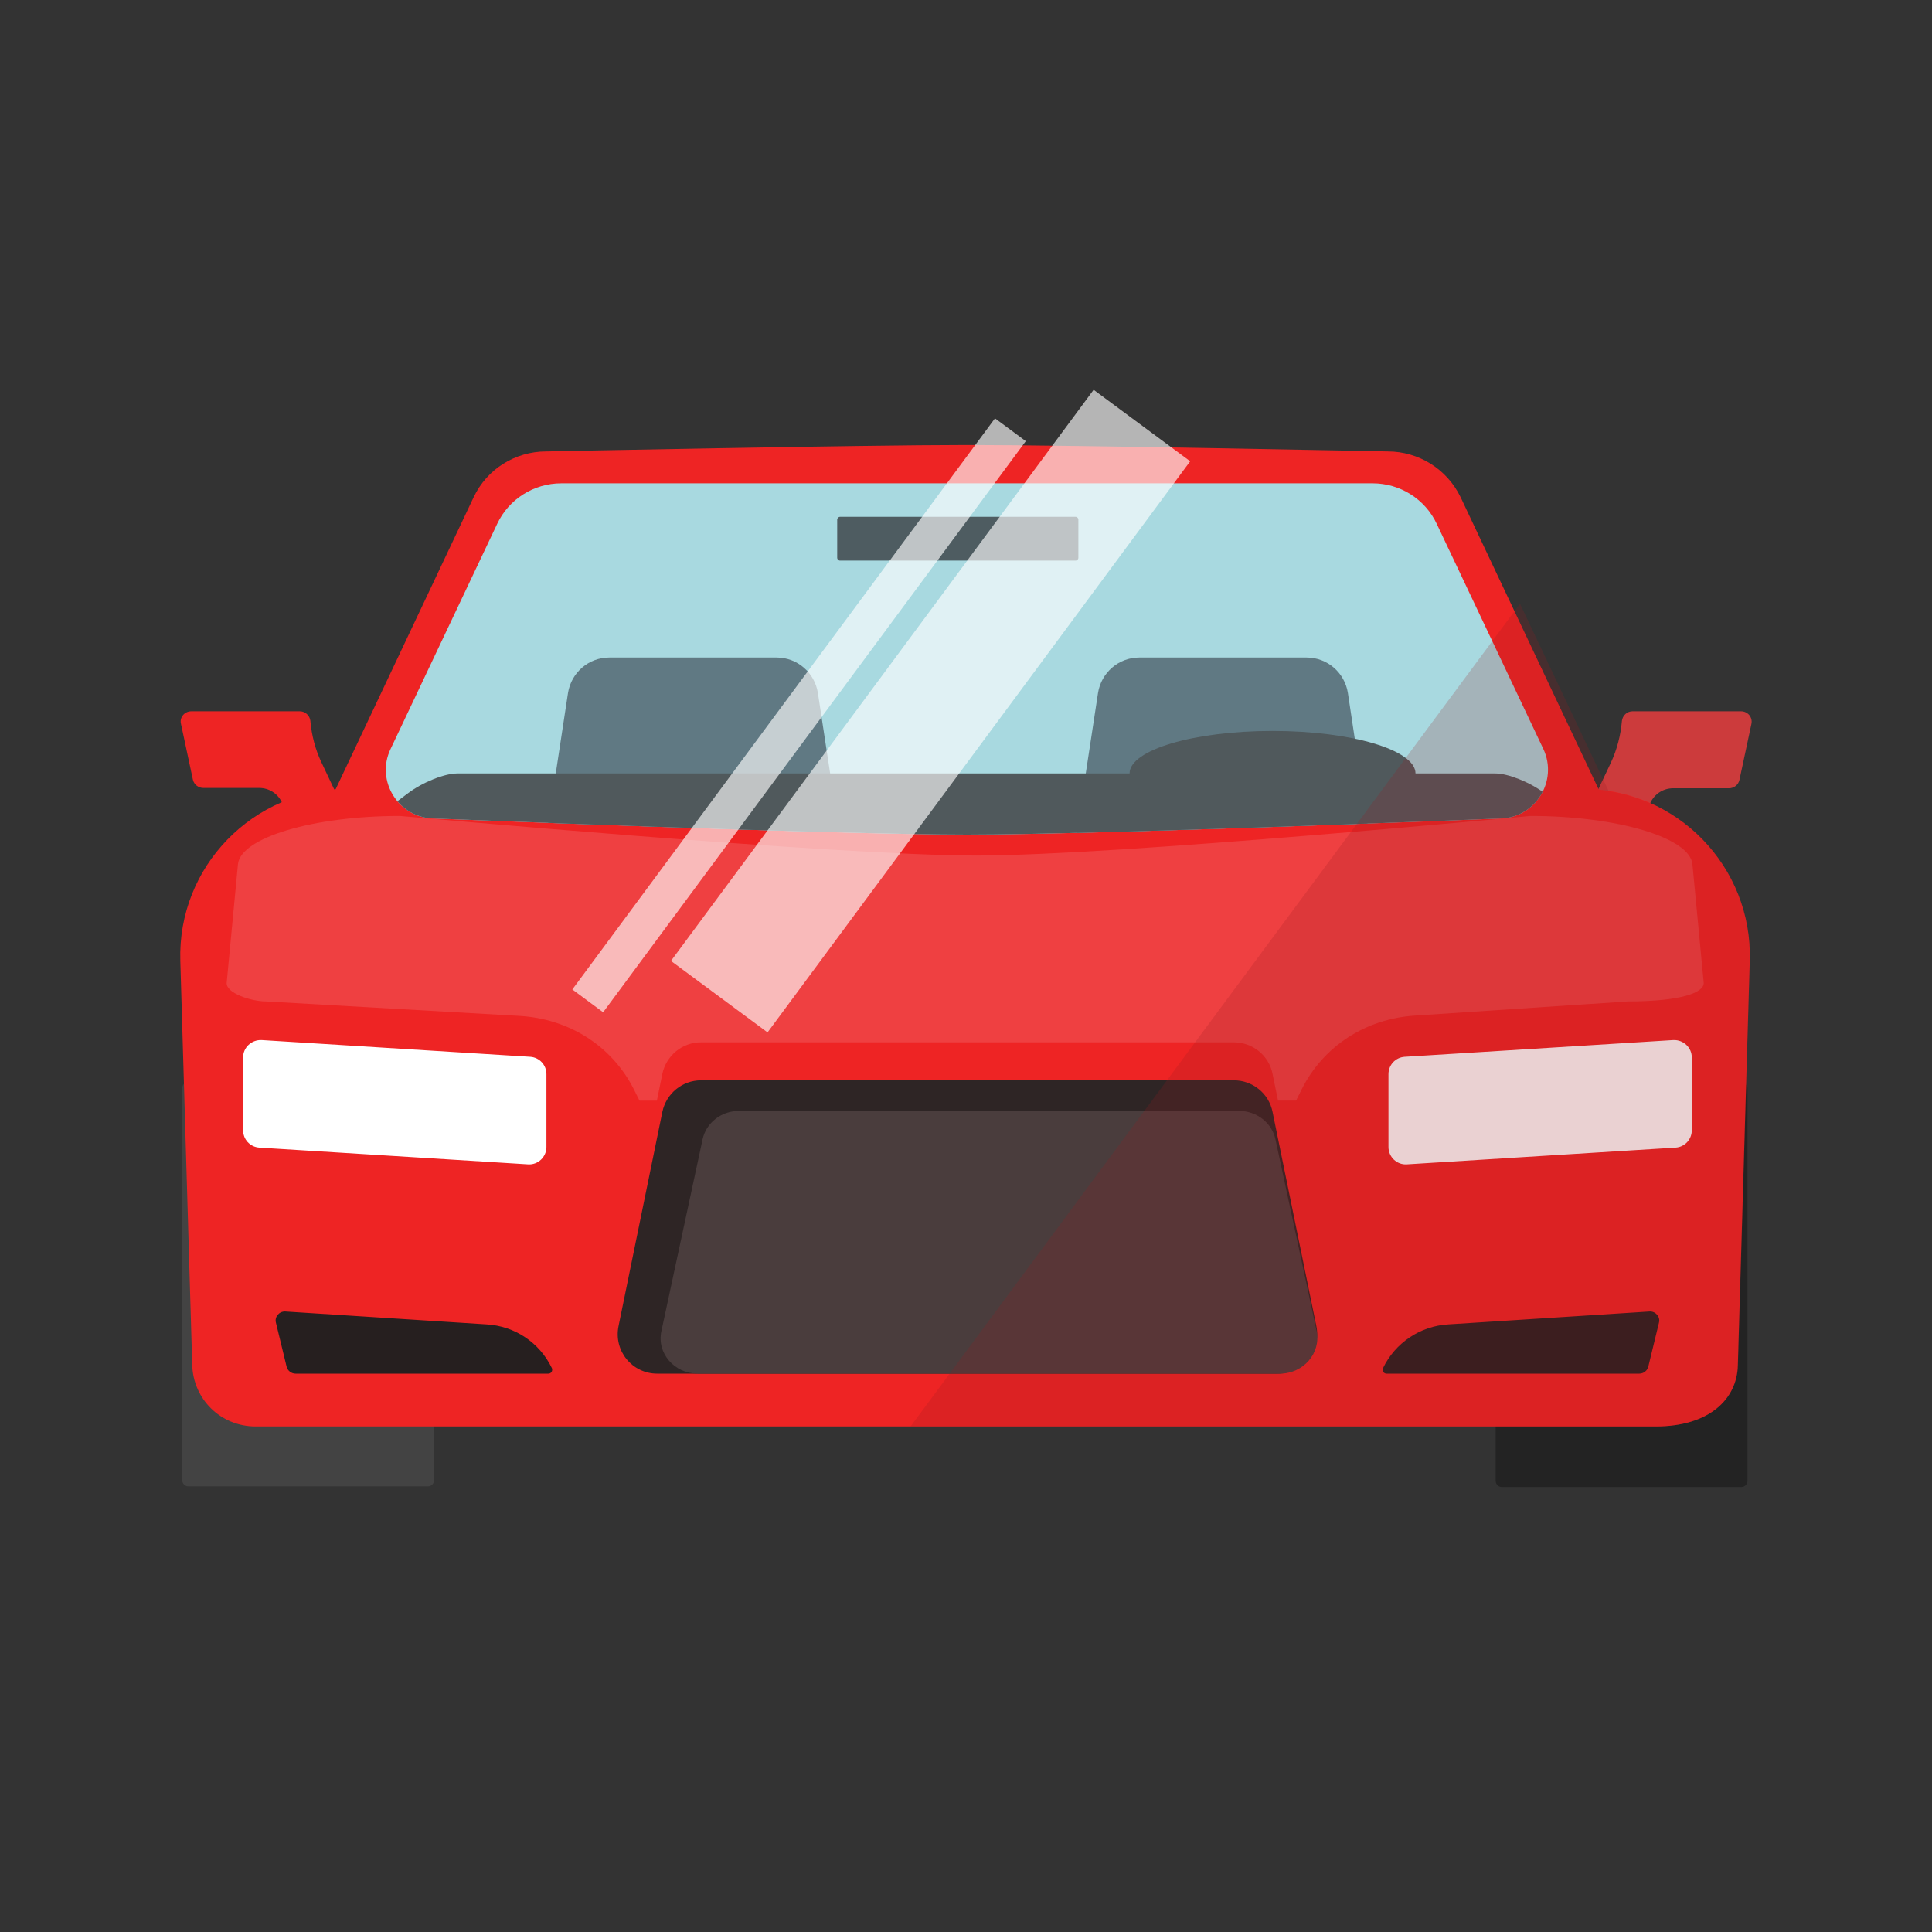 <?xml version="1.0" encoding="utf-8"?>
<!-- Generator: Adobe Illustrator 22.0.1, SVG Export Plug-In . SVG Version: 6.00 Build 0)  -->
<svg version="1.1" id="Layer_2" xmlns="http://www.w3.org/2000/svg" xmlns:xlink="http://www.w3.org/1999/xlink" x="0px" y="0px"
	 viewBox="0 0 600 600" style="enable-background:new 0 0 600 600;" xml:space="preserve">
<rect x="0" y="0" width="600" height="600" fill="#333333" stroke="none"/>
<style type="text/css">
	.st0{fill:#434343;}
	.st1{fill:#232323;}
	.st2{fill:#EE2424;}
	.st3{fill:#CC3B3C;}
	.st4{fill:#EF4041;}
	.st5{fill:#2E2525;}
	.st6{fill:#4A3D3D;}
	.st7{fill:#A8D9E0;}
	.st8{fill:#4E5C61;}
	.st9{clip-path:url(#SVGID_2_);fill:#607983;}
	.st10{clip-path:url(#SVGID_2_);fill:#50595C;}
	.st11{opacity:0.64;clip-path:url(#SVGID_2_);fill:#FFFFFF;}
	.st12{fill:#FFFFFF;}
	.st13{fill:#261F1F;}
	.st14{opacity:0.2;clip-path:url(#SVGID_4_);fill:#991C1F;}
</style>
<g>
	<path class="st0" d="M132.9,336H58.5c-1.1,0-1.9,0.9-1.9,1.9v121.8c0,1.1,0.9,1.9,1.9,1.9h74.4c1.1,0,1.9-0.9,1.9-1.9V338
		C134.9,336.9,134,336,132.9,336z"/>
	<path class="st1" d="M540.8,336.2h-74.4c-1.1,0-1.9,0.9-1.9,1.9v121.8c0,1.1,0.9,1.9,1.9,1.9h74.4c1.1,0,1.9-0.9,1.9-1.9V338.2
		C542.8,337.1,541.9,336.2,540.8,336.2z"/>
	<path class="st2" d="M59.4,220.9h33.7c1.7,0,3.1,1.3,3.3,3l0,0.1c0.4,4.4,1.5,8.7,3.4,12.7l6,12.7c0.8,1.6,0.1,3.6-1.6,4.4
		l-8.9,4.2c-1.6,0.8-3.6,0.1-4.4-1.6l-3.4-7.3c-1.3-2.7-4-4.4-7-4.4H63.1c-1.5,0-2.9-1.1-3.2-2.6l-3.7-17.3
		C55.7,222.8,57.3,220.9,59.4,220.9z"/>
	<path class="st3" d="M540.7,220.9H507c-1.7,0-3.1,1.3-3.3,3l0,0c-0.4,4.5-1.5,8.8-3.4,12.9l-6,12.7c-0.8,1.6-0.1,3.6,1.6,4.4
		l8.9,4.2c1.6,0.8,3.6,0.1,4.4-1.6l3.4-7.3c1.3-2.7,4-4.4,7-4.4h17.4c1.5,0,2.9-1.1,3.2-2.6l3.7-17.3
		C544.4,222.8,542.8,220.9,540.7,220.9z"/>
	<path class="st2" d="M514.2,443H79.4c-10.9,0-19.4-8.5-19.7-19.1L56,298.4c-0.9-29.2,22.6-53.4,51.8-53.4h383.8
		c29.2,0,52.7,24.2,51.8,53.4l-3.7,125.5C539.5,434.6,530.7,443,514.2,443z"/>
	<path class="st4" d="M505.6,311l-66.2,4.4c-15.3,1-28.4,9.5-35.1,22.8l-1.8,3.6H198.6l-1.8-3.6c-6.8-13.4-20.1-21.8-35.4-22.7
		L82.6,311c-4.6,0-12.5-2.6-12.2-5.8l3.5-36.8c0.8-8.3,23.5-15,50.3-15c0,0,135,12.3,179,12.3c43.7,0,172.1-12.3,172.1-12.3
		c26.8,0,49.5,6.7,50.3,15l3.5,36.8C529.3,308.4,521.5,311,505.6,311z"/>
	<path class="st2" d="M431,140.2c0,0-98-2-130.7-2c-32.7,0-130.7,2-130.7,2c-9.6,0-18.4,5.5-22.5,14.2l-44.8,94.8h396.1l-44.8-94.8
		C449.4,145.7,440.6,140.2,431,140.2z"/>
	<path class="st2" d="M396.8,414.8H204.1c-7.8,0-13.6-7.1-12-14.8l13.6-66.5c1.2-5.7,6.2-9.8,12-9.8h165.5c5.8,0,10.9,4.1,12,9.8
		l13.6,66.5C410.4,407.7,404.6,414.8,396.8,414.8z"/>
	<path class="st5" d="M396.8,426.6H204.1c-7.8,0-13.6-7.1-12-14.8l13.6-66.5c1.2-5.7,6.2-9.8,12-9.8h165.5c5.8,0,10.9,4.1,12,9.8
		l13.6,66.5C410.4,419.5,404.6,426.6,396.8,426.6z"/>
	<path class="st6" d="M397.5,426.6H216.7c-7.3,0-12.8-6.4-11.3-13.2l12.8-59.6c1.1-5.1,5.8-8.8,11.3-8.8h155.3
		c5.5,0,10.2,3.7,11.3,8.8l12.8,59.6C410.3,420.2,404.8,426.6,397.5,426.6z"/>
	<path class="st7" d="M426.3,150.1h-252c-8.5,0-16.3,4.9-19.9,12.6l-33.1,69.9c-4.8,10,2.6,21.6,13.7,21.6c0,0,124,5,165.3,5
		c41.3,0,165.3-5,165.3-5c11.1,0,18.4-11.6,13.7-21.6l-33.1-69.9C442.6,155,434.8,150.1,426.3,150.1z"/>
	<path class="st7" d="M356.2,159.9H244.4c-17.5,0-33.4,10.1-40.8,25.9l-11.3,24c-2.9,6.1,1.6,13,8.3,13c0,0,74.8,3,99.8,3
		c24.9,0,99.8-3,99.8-3c6.7,0,11.1-7,8.3-13l-11.3-24C389.5,170,373.6,159.9,356.2,159.9z"/>
	<path class="st8" d="M334,174.1h-73.1c-0.5,0-0.9-0.4-0.9-0.9v-11.8c0-0.5,0.4-0.9,0.9-0.9H334c0.5,0,0.9,0.4,0.9,0.9v11.8
		C334.9,173.7,334.5,174.1,334,174.1z"/>
	<g>
		<defs>
			<path id="SVGID_1_" d="M426.3,150.1h-252c-8.5,0-16.3,4.9-19.9,12.6l-33.1,69.9c-4.8,10,2.6,21.6,13.7,21.6c0,0,124,5,165.3,5
				c41.3,0,165.3-5,165.3-5c11.1,0,18.4-11.6,13.7-21.6l-33.1-69.9C442.6,155,434.8,150.1,426.3,150.1z"/>
		</defs>
		<clipPath id="SVGID_2_">
			<use xlink:href="#SVGID_1_"  style="overflow:visible;"/>
		</clipPath>
		<path class="st9" d="M414.3,285.8h-69c-7.9,0-13.9-7-12.8-14.8l8.5-55.8c1-6.3,6.4-11,12.8-11h52c6.4,0,11.8,4.7,12.8,11L427,271
			C428.2,278.8,422.2,285.8,414.3,285.8z"/>
		<path class="st9" d="M249.7,285.8h-69c-7.9,0-13.9-7-12.8-14.8l8.5-55.8c1-6.3,6.4-11,12.8-11h52c6.4,0,11.8,4.7,12.8,11l8.5,55.8
			C263.6,278.8,257.6,285.8,249.7,285.8z"/>
		<path class="st10" d="M507.8,274.2H98.7c-5,0-3.4-4.2,3.1-9.1l24.7-18.6c4.7-3.6,11.6-6.3,15.5-6.3h322.4c3.9,0,10.8,2.7,15.5,6.3
			l24.7,18.6C511.2,270,512.8,274.2,507.8,274.2z"/>
		<path class="st10" d="M439.6,240.2c0,7.3-19.9,13.2-44.4,13.2c-24.5,0-44.4-5.9-44.4-13.2c0-7.3,19.9-13.2,44.4-13.2
			C419.7,227,439.6,232.9,439.6,240.2z"/>
		
			<rect x="178.7" y="202" transform="matrix(-0.595 0.804 -0.804 -0.595 638.358 119.769)" class="st11" width="220.6" height="37.3"/>
		
			<rect x="137.8" y="216" transform="matrix(-0.595 0.804 -0.804 -0.595 574.223 154.732)" class="st11" width="220.6" height="11.9"/>
	</g>
	<path class="st12" d="M164,361.6l-83.5-5.2c-2.8-0.2-5-2.5-5-5.4v-22.6c0-3.1,2.6-5.5,5.7-5.4l83.5,5.2c2.8,0.2,5,2.5,5,5.4v22.6
		C169.7,359.3,167.1,361.8,164,361.6z"/>
	<path class="st12" d="M436.9,361.6l83.5-5.2c2.8-0.2,5-2.5,5-5.4v-22.6c0-3.1-2.6-5.5-5.7-5.4l-83.5,5.2c-2.8,0.2-5,2.5-5,5.4v22.6
		C431.2,359.3,433.8,361.8,436.9,361.6z"/>
	<path class="st13" d="M151.1,411.3l-62.5-4c-1.9-0.1-3.4,1.7-2.9,3.5l3.3,13.6c0.3,1.3,1.5,2.2,2.8,2.2h78.5c0.9,0,1.4-0.9,1.1-1.7
		l0,0C167.6,417,159.9,411.8,151.1,411.3z"/>
	<path class="st13" d="M449.8,411.3l62.5-4c1.9-0.1,3.4,1.7,2.9,3.5l-3.3,13.6c-0.3,1.3-1.5,2.2-2.8,2.2h-78.5
		c-0.9,0-1.4-0.9-1.1-1.7l0,0C433.3,417,441.1,411.8,449.8,411.3z"/>
	<g>
		<defs>
			<path id="SVGID_3_" d="M499.6,245.7l-43.2-91.3c-4.1-8.7-12.9-14.2-22.5-14.2H172.5c-9.6,0-18.4,5.5-22.5,14.2L107.2,245
				c-28.9,0.4-52,24.4-51.1,53.4l3.7,125.5C60,434.6,69.4,443,79.4,443h434.8c16.5,0,25.3-8.5,25.6-19.1l3.7-125.5
				C544.2,271.9,525,249.6,499.6,245.7z"/>
		</defs>
		<clipPath id="SVGID_4_">
			<use xlink:href="#SVGID_3_"  style="overflow:visible;"/>
		</clipPath>
		<polygon class="st14" points="233,510.2 493.3,158.8 734.5,337.5 474.2,598.3 		"/>
	</g>
</g>
</svg>
